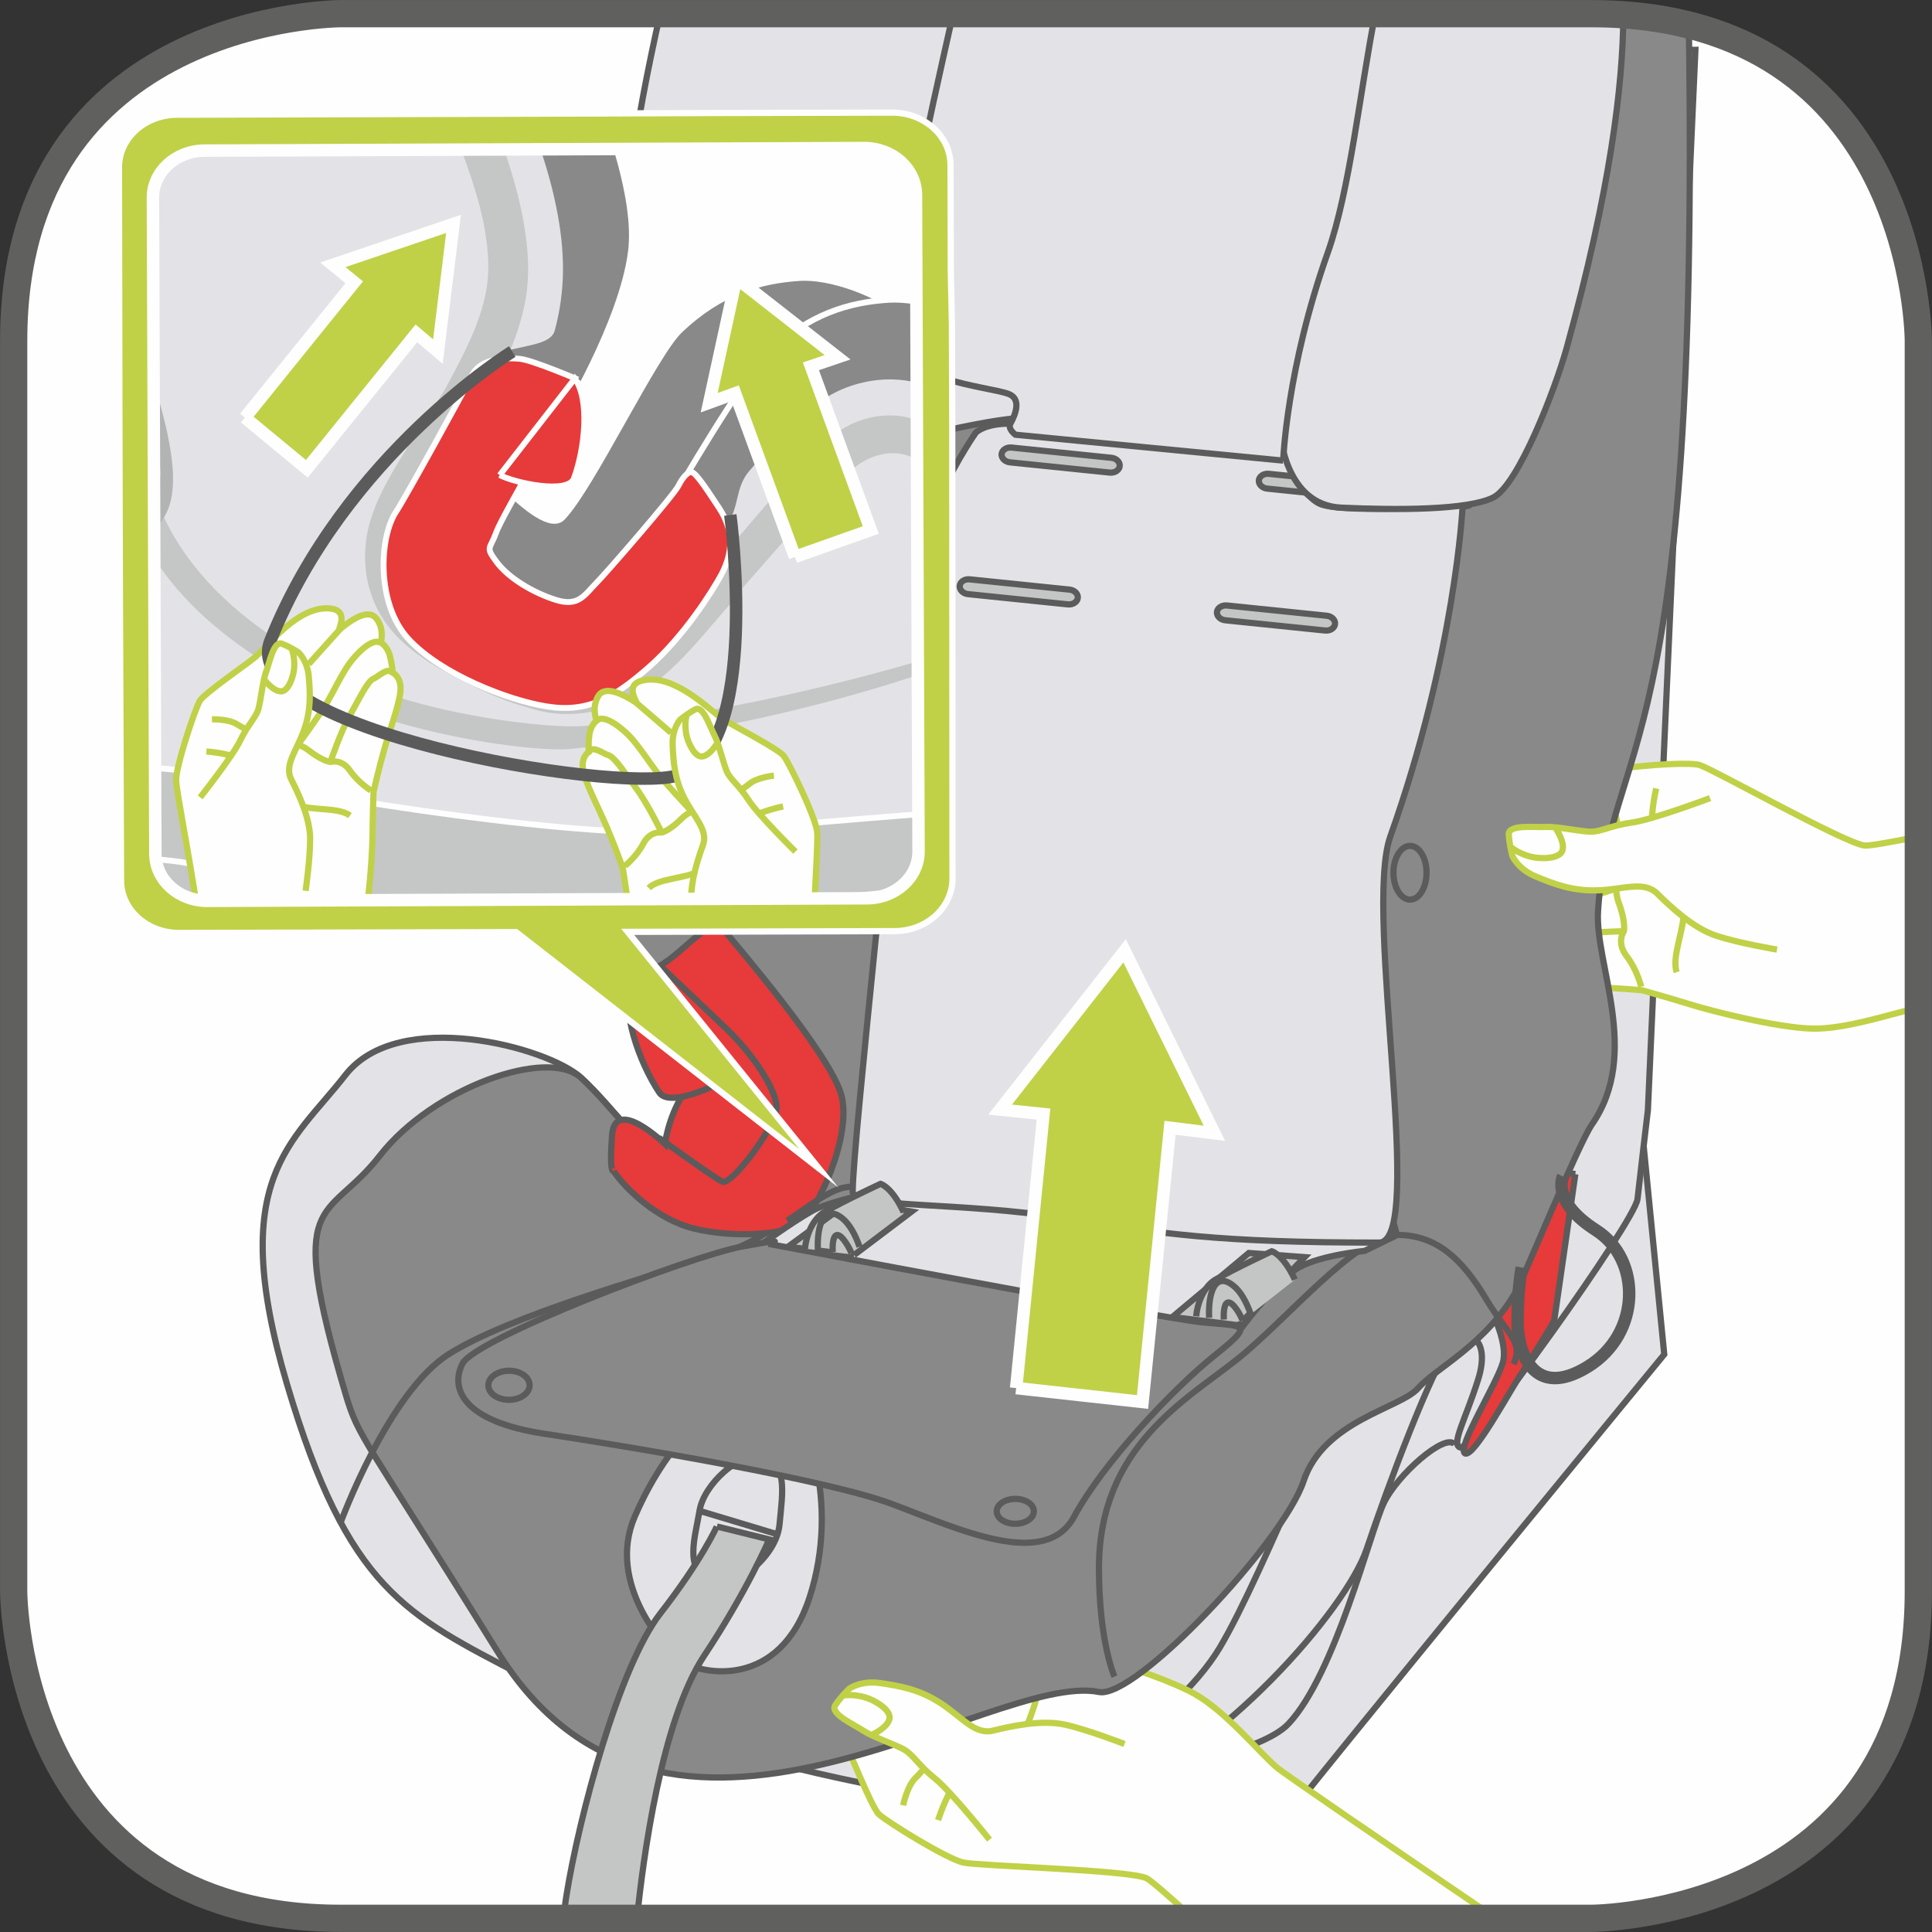 <?xml version="1.0" encoding="UTF-8"?>
<!DOCTYPE svg PUBLIC "-//W3C//DTD SVG 1.1//EN" "http://www.w3.org/Graphics/SVG/1.1/DTD/svg11.dtd">
<!-- Creator: CorelDRAW 2017 -->
<svg xmlns="http://www.w3.org/2000/svg" xml:space="preserve" width="25mm" height="25mm" version="1.1" style="shape-rendering:geometricPrecision; text-rendering:geometricPrecision; image-rendering:optimizeQuality; fill-rule:evenodd; clip-rule:evenodd"
viewBox="0 0 158.17 158.17"
 xmlns:xlink="http://www.w3.org/1999/xlink">
 <rect x="0" y="0" width="158.17" height="158.17" fill="#333333" stroke="none"/>
 <defs>
  <style type="text/css">
   <![CDATA[
    .str4 {stroke:#FEFEFE;stroke-width:0.51;stroke-miterlimit:10}
    .str6 {stroke:#FEFEFE;stroke-width:0.51;stroke-miterlimit:4}
    .str0 {stroke:#5B5B5B;stroke-width:0.51;stroke-miterlimit:10}
    .str1 {stroke:#5B5B5B;stroke-width:0.51;stroke-miterlimit:4}
    .str2 {stroke:#C0D147;stroke-width:0.51;stroke-miterlimit:10}
    .str3 {stroke:#FEFEFE;stroke-width:1.02;stroke-miterlimit:10}
    .str8 {stroke:#FEFEFE;stroke-width:1.02;stroke-miterlimit:4}
    .str7 {stroke:#5B5B5B;stroke-width:1.02;stroke-miterlimit:10}
    .str9 {stroke:#60605F;stroke-width:2.23;stroke-miterlimit:4}
    .str5 {stroke:#FEFEFE;stroke-width:0.48;stroke-miterlimit:4}
    .fil2 {fill:none;fill-rule:nonzero}
    .fil0 {fill:#FEFEFE;fill-rule:nonzero}
    .fil10 {fill:#C5C6C6;fill-rule:nonzero}
    .fil5 {fill:#C4C5C5;fill-rule:nonzero}
    .fil11 {fill:#B2B3B3;fill-rule:nonzero}
    .fil4 {fill:#898989;fill-rule:nonzero}
    .fil6 {fill:#727271;fill-rule:nonzero}
    .fil8 {fill:#5B5B5B;fill-rule:nonzero}
    .fil3 {fill:#E73A3A;fill-rule:nonzero}
    .fil1 {fill:#E3E3E7;fill-rule:nonzero}
    .fil7 {fill:#C0D147;fill-rule:nonzero}
    .fil9 {fill:#3F3E3F;fill-rule:nonzero}
   ]]>
  </style>
 </defs>
 <g id="Слой_x0020_1">
  <path class="fil0" d="M27.9 1.12c0,0 -26.78,0 -26.78,26.78l0 102.37c0,0 0,26.78 26.78,26.78l102.37 0c0,0 26.78,0 26.78,-26.78l0 -102.37c0,0 0,-26.78 -26.78,-26.78l-102.37 0z"/>
  <path class="fil1" d="M73.5 146.13c0,0 16.8,5.6 20.54,6.23 3.74,0.62 8.51,0.2 10.79,-2.9 2.28,-3.11 31.42,-38.58 31.42,-38.58l-1.69 -17.09 -61.06 52.34z"/>
  <path class="fil2 str0" d="M73.5 146.13c0,0 16.8,5.6 20.54,6.23 3.74,0.62 8.51,0.2 10.79,-2.9 2.28,-3.11 31.42,-38.58 31.42,-38.58l-1.69 -17.09 -61.06 52.34"/>
  <path class="fil2 str1" d="M95.48 144.7c0,0 7.85,-1.28 10.01,-3.58 3.83,-4.08 6.68,-15.7 7.79,-18.05 1.11,-2.35 5.07,-5.81 5.81,-4.82"/>
  <path class="fil1" d="M56.69 4.63c0,0 -9.75,17.64 -10.37,35.06 -0.62,17.43 -2.08,33.61 3.73,39 5.81,5.4 9.34,8.92 8.72,11.62 -0.62,2.7 -1.46,6.23 -3.94,4.98 -2.49,-1.25 -4.56,-4.57 -7.26,-7.06 -2.7,-2.49 -14.94,-5.81 -19.3,-0.21 -4.36,5.6 -9.75,8.51 -4.77,25.31 4.98,16.81 9.75,18.88 19.3,23.86 9.54,4.98 38.8,13.07 47.93,9.75 9.13,-3.32 19.5,-15.15 21.16,-20.13 1.66,-4.98 5.39,-14.94 6.85,-16.6 1.45,-1.66 3.32,-0.63 2.28,2.7 -1.04,3.32 -2.28,5.39 -1.45,5.6 0.83,0.21 14.28,-18.49 14.49,-20.35 0.21,-1.87 0.85,-7.28 0.85,-7.28l3.89 -86.8 -82.09 0.52z"/>
  <path class="fil2 str0" d="M56.69 4.63c0,0 -9.75,17.64 -10.37,35.06 -0.62,17.43 -2.08,33.61 3.73,39 5.81,5.4 9.34,8.92 8.72,11.62 -0.62,2.7 -1.46,6.23 -3.94,4.98 -2.49,-1.25 -4.56,-4.57 -7.26,-7.06 -2.7,-2.49 -14.94,-5.81 -19.3,-0.21 -4.36,5.6 -9.75,8.51 -4.77,25.31 4.98,16.81 9.75,18.88 19.3,23.86 9.54,4.98 38.8,13.07 47.93,9.75 9.13,-3.32 19.5,-15.15 21.16,-20.13 1.66,-4.98 5.39,-14.94 6.85,-16.6 1.45,-1.66 3.32,-0.63 2.28,2.7 -1.04,3.32 -2.28,5.39 -1.45,5.6 0.83,0.21 14.28,-18.49 14.49,-20.35 0.21,-1.87 0.85,-7.28 0.85,-7.28l3.89 -86.8 -82.09 0.52"/>
  <path class="fil2 str1" d="M85.11 147.78c0,0 11,-6.64 14.73,-12.86 3.73,-6.23 10.17,-23.24 13.07,-27.18 2.9,-3.94 5.39,-5.81 5.39,-5.81"/>
  <path class="fil0" d="M97.7 157.06c-2.1,-1.92 -3.54,-3.17 -3.87,-3.31 -1.64,-0.67 -13.55,-0.98 -14.93,-1.26 -1.37,-0.28 -6.3,-3.36 -6.94,-3.95 -0.63,-0.6 -2.53,-5.49 -2.94,-6.24 -0.78,-1.41 -3.81,-5.03 -2.91,-7.94 0.64,-2.04 2.41,-0.09 2.19,-0.53 -0.6,-1.22 -1.4,-3.12 -0.21,-3.66 1.19,-0.54 2.35,0.11 2.35,0.11 0,0 0.47,-0.54 1.44,-0.56 0.98,-0.02 1.63,0.11 1.63,0.11 0,0 0.57,-0.73 1.81,-0.35 1.24,0.37 3.47,1.86 5.19,2.82 1.72,0.96 3.75,1.94 3.75,1.94 0,0 2.24,0.61 4.01,1.04 1.77,0.43 7.02,2 9.54,3.4 2.52,1.41 5.35,4.85 6.71,6.01 0.54,0.47 8.56,5.96 17.99,12.38l-24.84 0z"/>
  <path class="fil2 str2" d="M97.7 157.06c-2.1,-1.92 -3.54,-3.17 -3.87,-3.31 -1.64,-0.67 -13.55,-0.98 -14.93,-1.26 -1.37,-0.28 -6.3,-3.36 -6.94,-3.95 -0.63,-0.6 -2.53,-5.49 -2.94,-6.24 -0.78,-1.41 -3.81,-5.03 -2.91,-7.94 0.64,-2.04 2.41,-0.09 2.19,-0.53 -0.6,-1.22 -1.4,-3.12 -0.21,-3.66 1.19,-0.54 2.35,0.11 2.35,0.11 0,0 0.47,-0.54 1.44,-0.56 0.98,-0.02 1.63,0.11 1.63,0.11 0,0 0.57,-0.73 1.81,-0.35 1.24,0.37 3.47,1.86 5.19,2.82 1.72,0.96 3.75,1.94 3.75,1.94 0,0 2.24,0.61 4.01,1.04 1.77,0.43 7.02,2 9.54,3.4 2.52,1.41 5.35,4.85 6.71,6.01 0.54,0.47 8.56,5.96 17.99,12.38m-48.57 -9.27c0,0 0.32,-1.59 1.02,-2.25 0.69,-0.66 2,-2.42 2,-2.42 0,0 0.69,-2.68 2,-3.72 1.31,-1.04 1.56,-1.78 1.56,-1.78 0,0 -0.11,-1.11 1.24,-1.64 1.35,-0.54 2.31,-1.53 2.31,-1.53m-3.55 3.17c0,0 -2.63,-1.64 -3.96,-2.86 -1.33,-1.23 -2.79,-2.37 -2.92,-3 -0.13,-0.64 -0.81,-1.58 -0.13,-1.93m4.5 10.25c0,0 -2.3,-2.66 -3.15,-3.46 -0.84,-0.79 -2.45,-2.09 -3.23,-3.01 -0.77,-0.92 -1.89,-2.67 -1.2,-3.33m6.37 18.72c0,0 0.66,-2.04 1.29,-2.74 0.63,-0.69 4.85,-3.33 5.73,-4.61 0.88,-1.28 1.09,-3.82 2.14,-4.69"/>
  <line class="fil2" x1="70.88" y1="137.51" x2="68.32" y2= "133.83" />
  <line class="fil2 str2" x1="70.88" y1="137.51" x2="68.32" y2= "133.83" />
  <path class="fil3" d="M128.97 96.12c0,0 -3.46,-0.49 -6.31,-1.36 -2.84,-0.87 -4.45,-2.72 -4.45,-2.72 0,0 0.25,4.33 0,5.81 -0.25,1.48 -1.73,4.08 -1.73,4.08 0,0 3.46,1.61 4.45,3.21 0.99,1.61 2.6,4.7 2.1,6.43 -0.5,1.73 -3.83,7.05 -3.09,7.42 0.74,0.37 3.83,-5.44 4.7,-6.67 0.87,-1.24 2.6,-4.2 2.6,-4.2l1.73 -11.99z"/>
  <path class="fil2 str1" d="M128.97 96.12c0,0 -3.46,-0.49 -6.31,-1.36 -2.84,-0.87 -4.45,-2.72 -4.45,-2.72 0,0 0.25,4.33 0,5.81 -0.25,1.48 -1.73,4.08 -1.73,4.08 0,0 3.46,1.61 4.45,3.21 0.99,1.61 2.6,4.7 2.1,6.43 -0.5,1.73 -3.83,7.05 -3.09,7.42 0.74,0.37 3.83,-5.44 4.7,-6.67 0.87,-1.24 2.6,-4.2 2.6,-4.2l1.73 -11.99"/>
  <path class="fil0" d="M157.06 68.49c-2.46,0.5 -4.1,0.78 -4.43,0.73 -1.75,-0.26 -12.14,-6.12 -13.46,-6.58 -1.32,-0.46 -13.15,0.53 -15.88,2.96 -0.65,0.58 3.2,2.83 3.03,3.66 -0.16,0.84 -8.92,1.43 -9.35,2.72 -1.09,3.23 2.61,1.87 2.18,2.25 -0.69,0.63 -1.16,1.36 -0.7,2.02 0.75,1.08 2.08,1.12 2.08,1.12 0,0 0.12,0.71 0.95,1.22 0.83,0.52 1.46,0.75 1.46,0.75 0,0 0.12,0.92 1.37,1.23 1.26,0.32 3.94,0.18 5.91,0.24 1.97,0.06 4.21,0.26 4.21,0.26 0,0 2.23,0.63 3.98,1.17 1.74,0.54 7.05,1.89 9.93,1.97 2.82,0.08 6.89,-1.35 8.72,-1.7l0 -14.04z"/>
  <path class="fil2 str2" d="M157.06 68.49c-2.46,0.5 -4.1,0.78 -4.43,0.73 -1.75,-0.26 -12.14,-6.12 -13.46,-6.58 -1.32,-0.46 -13.15,0.53 -15.88,2.96 -0.65,0.58 3.2,2.83 3.03,3.66 -0.16,0.84 -8.92,1.43 -9.35,2.72 -1.09,3.23 2.61,1.87 2.18,2.25 -0.69,0.63 -1.16,1.36 -0.7,2.02 0.75,1.08 2.08,1.12 2.08,1.12 0,0 0.12,0.71 0.95,1.22 0.83,0.52 1.46,0.75 1.46,0.75 0,0 0.12,0.92 1.37,1.23 1.26,0.32 3.94,0.18 5.91,0.24 1.97,0.06 4.21,0.26 4.21,0.26 0,0 2.23,0.63 3.98,1.17 1.74,0.54 7.05,1.89 9.93,1.97 2.82,0.08 6.89,-1.35 8.72,-1.7m-24.55 -18.38c0,0 -0.54,1.53 -0.28,2.45 0.25,0.92 0.48,3.11 0.48,3.11 0,0 -0.78,2.65 -0.19,4.21 0.59,1.56 0.43,2.33 0.43,2.33 0,0 -0.66,0.9 0.22,2.05 0.88,1.15 1.19,2.5 1.19,2.5m-1.42 -4.54c0,0 -3.1,0.05 -4.87,0.42 -1.77,0.37 -3.61,0.6 -4.04,1.08 -0.44,0.48 -1.5,0.94 -1.1,1.59m9.12 -6.5c0,0 -3.34,1.1 -4.47,1.35 -1.13,0.25 -3.18,0.54 -4.32,0.93 -1.13,0.39 -2.99,1.32 -2.74,2.24m15.07 -12.8c0,0 -0.48,2.1 -0.3,3.02 0.19,0.92 2.45,5.35 2.55,6.9 0.1,1.55 -1.02,3.84 -0.57,5.12"/>
  <path class="fil0" d="M119.14 74.24c0,0 2.48,-0.98 4.94,-1.71l-4.94 1.71z"/>
  <path class="fil2 str2" d="M119.14 74.24c0,0 2.48,-0.98 4.94,-1.71l-4.94 1.71"/>
  <path class="fil4" d="M57.9 1.12c-3.86,8.41 -11.13,25.82 -11.59,38.57 -0.62,17.43 -2.08,33.61 3.73,39 5.81,5.4 9.34,8.92 8.72,11.62 -0.62,2.7 -1.46,6.23 -3.94,4.98 -2.49,-1.25 -4.56,-4.57 -7.26,-7.06 -2.7,-2.49 -12.11,0.79 -16.47,6.39 -4.36,5.6 -7.77,2.74 -2.79,19.54 1.07,3.6 1.36,3.23 12.44,21.06 13.7,22.08 40.35,1.52 49.23,3.3 3,0.6 15.09,-12.28 16.75,-17.26 1.66,-4.98 7.94,-5.95 9.39,-7.62 1.45,-1.66 5.58,-3.55 8.12,-8.12 0.42,-0.75 5.02,-11.91 6.09,-13.45 4.06,-5.84 0.22,-13.14 0.51,-17.51 0.94,-14.22 8.37,-11.43 7.43,-72.54 -2.35,-0.59 -5,-0.92 -7.99,-0.92l0 0 -72.37 0z"/>
  <path class="fil2 str1" d="M57.9 1.12c-3.86,8.41 -11.13,25.82 -11.59,38.57 -0.62,17.43 -2.08,33.61 3.73,39 5.81,5.4 9.34,8.92 8.72,11.62 -0.62,2.7 -1.46,6.23 -3.94,4.98 -2.49,-1.25 -4.56,-4.57 -7.26,-7.06 -2.7,-2.49 -12.11,0.79 -16.47,6.39 -4.36,5.6 -7.77,2.74 -2.79,19.54 1.07,3.6 1.36,3.23 12.44,21.06 13.7,22.08 40.35,1.52 49.23,3.3 3,0.6 15.09,-12.28 16.75,-17.26 1.66,-4.98 7.94,-5.95 9.39,-7.62 1.45,-1.66 5.58,-3.55 8.12,-8.12 0.42,-0.75 5.02,-11.91 6.09,-13.45 4.06,-5.84 0.22,-13.14 0.51,-17.51 0.94,-14.22 8.37,-11.43 7.43,-72.54m-55.22 31.84l0.42 -29.25m-55.61 120.13c0,0 3.94,-10.79 8.92,-13.9 4.98,-3.11 15.98,-6.23 21.99,-8.09 6.01,-1.87 8.5,-6.23 8.5,-6.23"/>
  <path class="fil3" d="M50.23 95.87c0.99,1.48 3.58,3.96 6.55,4.7 2.97,0.74 7.17,0.62 8.65,-0.37 1.48,-0.99 4.33,-7.17 3.46,-10.51 -0.86,-3.34 -8.78,-12.49 -9.76,-13.72 -0.99,-1.24 -4.2,3.34 -5.93,3.34 -1.73,0 -5.07,0.37 -4.95,-0.74 0.13,-1.11 -0.12,-1.73 -0.12,-1.73 0,0 -1.11,2.35 0,3.34 1.11,0.99 9.02,7.42 7.79,9.4 -1.24,1.98 -1.48,4.08 -1.48,4.08 0,0 -4.08,-3.95 -4.33,-0.74 -0.25,3.21 0.12,2.96 0.12,2.96z"/>
  <path class="fil2 str1" d="M50.23 95.87c0.99,1.48 3.58,3.96 6.55,4.7 2.97,0.74 7.17,0.62 8.65,-0.37 1.48,-0.99 4.33,-7.17 3.46,-10.51 -0.86,-3.34 -8.78,-12.49 -9.76,-13.72 -0.99,-1.24 -4.2,3.34 -5.93,3.34 -1.73,0 -5.07,0.37 -4.95,-0.74 0.13,-1.11 -0.12,-1.73 -0.12,-1.73 0,0 -1.11,2.35 0,3.34 1.11,0.99 9.02,7.42 7.79,9.4 -1.24,1.98 -1.48,4.08 -1.48,4.08 0,0 -4.08,-3.95 -4.33,-0.74 -0.25,3.21 0.12,2.96 0.12,2.96"/>
  <path class="fil3" d="M60.71 87.51c-1.22,1.08 -5.83,3.29 -6.73,1.94 -1.68,-2.52 -3.2,-6.87 -2.28,-9.13l9.01 7.19z"/>
  <path class="fil2 str1" d="M60.71 87.51c-1.22,1.08 -5.83,3.29 -6.73,1.94 -1.68,-2.52 -3.2,-6.87 -2.28,-9.13m2.24 12.83c0,0 4.45,3.22 5.19,3.59 0.74,0.37 4.45,-4.58 4.45,-6.06 0,-1.48 -1.98,-4.45 -4.21,-6.55 -2.22,-2.1 -5.19,-4.94 -5.19,-4.94"/>
  <path class="fil1" d="M63.45 114.54c2.67,0.6 5.32,8.53 2.84,16.2 -2.47,7.66 -8.9,6.3 -10.38,5.31 -1.48,-0.99 -6.29,-6.42 -3.95,-11.87 1.85,-4.33 6.05,-10.88 11.5,-9.64z"/>
  <path class="fil2 str0" d="M63.45 114.54c2.67,0.6 5.32,8.53 2.84,16.2 -2.47,7.66 -8.9,6.3 -10.38,5.31 -1.48,-0.99 -6.29,-6.42 -3.95,-11.87 1.85,-4.33 6.05,-10.88 11.5,-9.64"/>
  <path class="fil2 str1" d="M62.09 119.23c-1.55,-0.23 -4.45,2.23 -4.82,4.45 -0.37,2.23 -1.23,4.7 0.74,5.69 1.98,0.99 5.56,-1.86 5.81,-4.57 0.25,-2.72 0.74,-5.19 -1.73,-5.56m1.36 6.31l-6.18 -1.86"/>
  <path class="fil5" d="M58.68 124.98c0,0 -1.22,2.74 -4.62,7.11 -3.41,4.39 -6.69,16.81 -7.69,23.12 -0.1,0.61 -0.17,1.22 -0.22,1.85l6 0c0.5,-4.94 2.01,-16.24 5.5,-21.51 3.55,-5.35 5.32,-9.52 5.32,-9.52l-4.28 -1.06z"/>
  <path class="fil2 str1" d="M58.68 124.98c0,0 -1.22,2.74 -4.62,7.11 -3.41,4.39 -6.69,16.81 -7.69,23.12 -0.1,0.61 -0.17,1.22 -0.22,1.85m6 0c0.5,-4.94 2.01,-16.24 5.5,-21.51 3.55,-5.35 5.32,-9.52 5.32,-9.52l-4.28 -1.06"/>
  <path class="fil6" d="M64.07 105.76c0,0 4.08,-0.49 7.17,-0.37 3.09,0.12 6.55,0.99 9.02,2.23 2.47,1.24 5.81,3.21 5.81,3.21l-4.08 0c0,0 -4.33,-2.6 -6.8,-3.21 -2.47,-0.62 -11.13,-1.86 -11.13,-1.86z"/>
  <path class="fil2 str0" d="M64.07 105.76c0,0 4.08,-0.49 7.17,-0.37 3.09,0.12 6.55,0.99 9.02,2.23 2.47,1.24 5.81,3.21 5.81,3.21l-4.08 0c0,0 -4.33,-2.6 -6.8,-3.21 -2.47,-0.62 -11.13,-1.86 -11.13,-1.86"/>
  <path class="fil2 str1" d="M123.91 111.68c0.83,-1.87 -0.42,-2.28 -2.28,-5.39 -1.87,-3.11 -3.94,-5.19 -7.26,-5.19 -3.32,0 -8.92,6.85 -13.07,10.17 -4.15,3.32 -11.33,7.15 -11.33,17.11 0,6.03 1.27,8.88 1.27,8.88"/>
  <path class="fil6" d="M72.26 64c0,0.98 -0.79,1.78 -1.78,1.78 -0.98,0 -1.78,-0.79 -1.78,-1.78 0,-0.98 0.79,-1.78 1.78,-1.78 0.98,0 1.78,0.79 1.78,1.78z"/>
  <path class="fil2 str0" d="M72.26 64c0,0.98 -0.79,1.78 -1.78,1.78 -0.98,0 -1.78,-0.79 -1.78,-1.78 0,-0.98 0.79,-1.78 1.78,-1.78 0.98,0 1.78,0.79 1.78,1.78"/>
  <path class="fil6" d="M71.42 64c0,0.52 -0.42,0.94 -0.94,0.94 -0.52,0 -0.94,-0.42 -0.94,-0.94 0,-0.52 0.42,-0.94 0.94,-0.94 0.52,0 0.94,0.42 0.94,0.94z"/>
  <path class="fil2 str0" d="M71.42 64c0,0.52 -0.42,0.94 -0.94,0.94 -0.52,0 -0.94,-0.42 -0.94,-0.94 0,-0.52 0.42,-0.94 0.94,-0.94 0.52,0 0.94,0.42 0.94,0.94m31.68 42.92c2.28,-3.36 5.95,-5.03 7.79,-4.69m-46.44 -2.29c3.03,-2.06 4.2,-3.06 6.04,-2.73"/>
  <path class="fil1" d="M70.99 97.72c0,0 -2.84,0.67 -4.01,1.17 -1.17,0.5 -4.68,3.01 -4.68,3.01l39.07 7.18c0,0 3.17,-4.34 5.01,-5.34 1.84,-1 5.34,-1.33 5.34,-1.33l2.64 -1.29 -0.8 -3.05 -42.57 -0.33z"/>
  <path class="fil2 str0" d="M70.99 97.72c0,0 -2.84,0.67 -4.01,1.17 -1.17,0.5 -4.68,3.01 -4.68,3.01l39.07 7.18c0,0 3.17,-4.34 5.01,-5.34 1.84,-1 5.34,-1.33 5.34,-1.33l2.64 -1.29 -0.8 -3.05 -42.57 -0.33"/>
  <path class="fil1" d="M119.74 41.48c0,0 -0.59,12.04 -5.92,27.01 -2.21,6.21 2.97,33.24 -0.93,33.24 -13.2,0 -17.91,-0.73 -25.71,-2 -8.29,-1.35 -17.37,-0.82 -17.37,-2.17 0,-4.12 3.75,-37.02 4.16,-45.73 0.41,-8.71 5.92,-16.41 5.92,-16.41 0,0 0.67,-0.74 2.79,-0.74 2.13,0 22.35,2.13 22.35,2.13 0,0 1.35,3.7 3.03,4.44 1.68,0.73 9.28,0.28 11.26,0.13 1.98,-0.15 0.4,0.12 0.4,0.12z"/>
  <path class="fil2 str0" d="M119.74 41.48c0,0 -0.59,12.04 -5.92,27.01 -2.21,6.21 2.97,33.24 -0.93,33.24 -13.2,0 -17.91,-0.73 -25.71,-2 -8.29,-1.35 -17.37,-0.82 -17.37,-2.17 0,-4.12 3.75,-37.02 4.16,-45.73 0.41,-8.71 5.92,-16.41 5.92,-16.41 0,0 0.67,-0.74 2.79,-0.74 2.13,0 22.35,2.13 22.35,2.13 0,0 1.35,3.7 3.03,4.44 1.68,0.73 9.28,0.28 11.26,0.13 1.98,-0.15 0.4,0.12 0.4,0.12"/>
  <path class="fil5" d="M91.67 38.16c-0.04,0.33 -0.4,0.57 -0.81,0.53l-8.18 -0.84c-0.41,-0.04 -0.71,-0.35 -0.68,-0.68 0.04,-0.33 0.4,-0.57 0.81,-0.53l8.18 0.84c0.41,0.04 0.71,0.35 0.68,0.68z"/>
  <path class="fil2 str1" d="M91.67 38.16c-0.04,0.33 -0.4,0.57 -0.81,0.53l-8.18 -0.84c-0.41,-0.04 -0.71,-0.35 -0.68,-0.68 0.04,-0.33 0.4,-0.57 0.81,-0.53l8.18 0.84c0.41,0.04 0.71,0.35 0.68,0.68"/>
  <path class="fil5" d="M112.73 40.31c-0.04,0.33 -0.4,0.57 -0.81,0.53l-8.18 -0.84c-0.41,-0.04 -0.71,-0.35 -0.68,-0.68 0.04,-0.33 0.4,-0.57 0.81,-0.53l8.18 0.84c0.41,0.04 0.71,0.35 0.68,0.68z"/>
  <path class="fil2 str1" d="M112.73 40.31c-0.04,0.33 -0.4,0.57 -0.81,0.53l-8.18 -0.84c-0.41,-0.04 -0.71,-0.35 -0.68,-0.68 0.04,-0.33 0.4,-0.57 0.81,-0.53l8.18 0.84c0.41,0.04 0.71,0.35 0.68,0.68"/>
  <path class="fil5" d="M109.3 51.09c-0.04,0.33 -0.4,0.57 -0.81,0.53l-8.18 -0.84c-0.41,-0.04 -0.71,-0.35 -0.68,-0.68 0.04,-0.33 0.4,-0.57 0.81,-0.53l8.18 0.84c0.41,0.04 0.71,0.35 0.68,0.68z"/>
  <path class="fil2 str1" d="M109.3 51.09c-0.04,0.33 -0.4,0.57 -0.81,0.53l-8.18 -0.84c-0.41,-0.04 -0.71,-0.35 -0.68,-0.68 0.04,-0.33 0.4,-0.57 0.81,-0.53l8.18 0.84c0.41,0.04 0.71,0.35 0.68,0.68"/>
  <path class="fil5" d="M88.24 48.95c-0.04,0.33 -0.4,0.57 -0.81,0.53l-8.18 -0.84c-0.41,-0.04 -0.71,-0.35 -0.68,-0.68 0.04,-0.34 0.4,-0.57 0.81,-0.53l8.18 0.84c0.41,0.04 0.71,0.35 0.68,0.68z"/>
  <path class="fil2 str1" d="M88.24 48.95c-0.04,0.33 -0.4,0.57 -0.81,0.53l-8.18 -0.84c-0.41,-0.04 -0.71,-0.35 -0.68,-0.68 0.04,-0.34 0.4,-0.57 0.81,-0.53l8.18 0.84c0.41,0.04 0.71,0.35 0.68,0.68"/>
  <path class="fil1" d="M54.05 1.12c-1.94,8.59 -4.01,20.17 -2.14,24.05 3.11,6.43 6.85,11.2 13.7,11.62 6.85,0.42 15.97,-3.32 20.33,-2.49 4.36,0.83 18.88,1.24 18.88,1.24 0,0 0.41,5.81 4.98,6.02 4.56,0.21 10.37,0.21 12.45,-0.83 2.07,-1.04 5.1,-8.95 6.01,-12.24 3.57,-12.9 4.62,-21.56 4.64,-27.28 -0.85,-0.06 -1.72,-0.09 -2.63,-0.09l0 0 -76.22 0z"/>
  <path class="fil2 str0" d="M54.05 1.12c-1.94,8.59 -4.01,20.17 -2.14,24.05 3.11,6.43 6.85,11.2 13.7,11.62 6.85,0.42 15.97,-3.32 20.33,-2.49 4.36,0.83 18.88,1.24 18.88,1.24 0,0 0.41,5.81 4.98,6.02 4.56,0.21 10.37,0.21 12.45,-0.83 2.07,-1.04 5.1,-8.95 6.01,-12.24 3.57,-12.9 4.62,-21.56 4.64,-27.28"/>
  <path class="fil1" d="M105.05 37.71l-21.92 -2.12c0,0 -0.65,-0.47 -0.41,-0.91 0.45,-0.81 0.91,-2.05 -0.18,-2.44 -1.67,-0.61 -9.1,-1.13 -8.73,-4.62 0.81,-7.68 0.17,-7.1 1.44,-13.7 0.49,-2.55 1.68,-7.94 2.78,-12.8l34.56 0c-1.25,6.32 -2.08,14.47 -3.89,19.57 -3.37,9.48 -3.65,17.03 -3.65,17.03z"/>
  <path class="fil2 str0" d="M105.05 37.71l-21.92 -2.12c0,0 -0.65,-0.47 -0.41,-0.91 0.45,-0.81 0.91,-2.05 -0.18,-2.44 -1.67,-0.61 -9.1,-1.13 -8.73,-4.62 0.81,-7.68 0.17,-7.1 1.44,-13.7 0.49,-2.55 1.68,-7.94 2.78,-12.8m34.56 0c-1.25,6.32 -2.08,14.47 -3.89,19.57 -3.37,9.48 -3.65,17.03 -3.65,17.03"/>
  <path class="fil4" d="M62.9 101.83c0,0 2.14,-0.57 -2.14,0.22 -4.28,0.79 -21.88,7.56 -22.9,9.59 -1.02,2.03 0,4.74 6.77,5.75 6.77,1.02 23.01,3.72 28.42,5.75 5.42,2.03 12.52,5.41 14.89,1.02 2.37,-4.4 8.12,-10.49 11.51,-13.2 1.99,-1.59 2.46,-2.13 1.82,-2.37 -0.45,-0.17 -1.44,-0.19 -2.83,-0.33 -3.38,-0.34 -35.53,-6.43 -35.53,-6.43z"/>
  <path class="fil2 str1" d="M62.9 101.83c0,0 2.14,-0.57 -2.14,0.22 -4.28,0.79 -21.88,7.56 -22.9,9.59 -1.02,2.03 0,4.74 6.77,5.75 6.77,1.02 23.01,3.72 28.42,5.75 5.42,2.03 12.52,5.41 14.89,1.02 2.37,-4.4 8.12,-10.49 11.51,-13.2 1.99,-1.59 2.46,-2.13 1.82,-2.37 -0.45,-0.17 -1.44,-0.19 -2.83,-0.33 -3.38,-0.34 -35.53,-6.43 -35.53,-6.43"/>
  <polygon class="fil5" points="69.92,102.75 74.63,99.19 69.59,98.35 64.51,102.07 "/>
  <polyline class="fil2 str1" points="69.92,102.75 74.63,99.19 69.59,98.35 64.51,102.07 69.92,102.75 "/>
  <polygon class="fil5" points="101.39,108.5 106.81,102.92 102.24,102.58 95.98,107.82 "/>
  <polyline class="fil2 str1" points="101.39,108.5 106.81,102.92 102.24,102.58 95.98,107.82 101.39,108.5 "/>
  <path class="fil0" d="M140 65.34c0,0 -4.7,1.77 -6.39,2 -1.69,0.23 -2.55,0.77 -3.4,0.75 -0.85,-0.02 -2.73,-0.43 -3.65,-0.39 -0.92,0.05 -3.09,-0.23 -3.04,0.62 0.05,0.85 0.3,1.77 0.3,1.77 0,0 0.46,1.07 1.92,1.67 1.46,0.6 2.99,1.21 5.1,1.13 2.11,-0.08 3.75,-0.81 4.85,0.28 1.1,1.09 2.95,2.83 4.83,3.44 1.88,0.62 4.96,1.13 4.96,1.13l-5.48 -12.4z"/>
  <path class="fil2 str2" d="M140 65.34c0,0 -4.7,1.77 -6.39,2 -1.69,0.23 -2.55,0.77 -3.4,0.75 -0.85,-0.02 -2.73,-0.43 -3.65,-0.39 -0.92,0.05 -3.09,-0.23 -3.04,0.62 0.05,0.85 0.3,1.77 0.3,1.77 0,0 0.46,1.07 1.92,1.67 1.46,0.6 2.99,1.21 5.1,1.13 2.11,-0.08 3.75,-0.81 4.85,0.28 1.1,1.09 2.95,2.83 4.83,3.44 1.88,0.62 4.96,1.13 4.96,1.13m-18.08 -9.87c0,0 0.74,1.08 0.51,1.77 -0.23,0.7 -1.83,0.7 -2.62,0.49 -1.19,-0.32 -1.73,-0.9 -1.73,-0.9"/>
  <polygon class="fil7" points="83.19,113.64 93.54,114.78 95.79,92.33 99.42,92.78 92.07,77.84 81.88,90.84 85.43,91.21 "/>
  <polyline class="fil2 str3" points="83.19,113.64 93.54,114.78 95.79,92.33 99.42,92.78 92.07,77.84 81.88,90.84 85.43,91.21 83.19,113.64 "/>
  <path class="fil5" d="M68.17 102.51c-0.05,-1.21 0.23,-2 1.04,-0.83 0.2,0.28 0.36,0.59 0.5,0.92l-0.11 0.08 -1.44 -0.17zm-1.2 -0.14c-0.1,-2.09 0.51,-3.84 2.01,-2.62 0.58,0.47 1.05,1.32 1.4,2.32l3.62 -2.84c-0.97,-2.08 -1.89,-2.32 -1.89,-2.32 0,0 -2.93,1.36 -4.61,2.32 -0.76,0.43 -1.44,1.55 -1.58,3l1.06 0.12z"/>
  <path class="fil2 str1" d="M68.17 102.51c-0.05,-1.21 0.23,-2 1.04,-0.83 0.2,0.28 0.36,0.59 0.5,0.92m-2.75 -0.23c-0.1,-2.09 0.51,-3.84 2.01,-2.62 0.58,0.47 1.05,1.32 1.4,2.32m-4.47 0.17c0.15,-1.45 0.82,-2.56 1.58,-3 1.68,-0.96 4.61,-2.32 4.61,-2.32 0,0 0.92,0.24 1.89,2.32"/>
  <path class="fil5" d="M100.19 108.03c-0.05,-1.21 0.23,-2 1.05,-0.83 0.2,0.28 0.36,0.59 0.5,0.92l-0.11 0.08 -1.44 -0.17zm-1.2 -0.14c-0.1,-2.09 0.51,-3.84 2.01,-2.61 0.58,0.47 1.05,1.32 1.4,2.32l3.62 -2.84c-0.97,-2.08 -1.89,-2.32 -1.89,-2.32 0,0 -2.93,1.36 -4.61,2.32 -0.76,0.43 -1.44,1.55 -1.58,3l1.06 0.13z"/>
  <path class="fil2 str1" d="M100.19 108.03c-0.05,-1.21 0.23,-2 1.05,-0.83 0.2,0.28 0.36,0.59 0.5,0.92m-2.75 -0.23c-0.1,-2.09 0.51,-3.84 2.01,-2.61 0.58,0.47 1.05,1.32 1.4,2.32m-4.47 0.16c0.15,-1.45 0.82,-2.56 1.58,-3 1.68,-0.96 4.61,-2.32 4.61,-2.32 0,0 0.92,0.24 1.89,2.32"/>
  <path class="fil7" d="M9.74 13.69l0.04 22.36 0.03 10.95 0.1 25.07c-0.01,2.39 2.13,4.32 4.76,4.31l27.58 -0.07 24.79 19.34 -15.65 -19.36 21.84 -0.06c2.63,-0 4.76,-1.94 4.75,-4.33l-0.02 -37.59 -0.03 -7.87 -0.09 -4.26 -0.02 -8.65c-0,-2.38 -2.14,-4.31 -4.77,-4.31l-14.09 0.03 -9.76 0.04 -34.71 0.1c-2.63,0.01 -4.76,1.94 -4.75,4.33z"/>
  <path class="fil2 str4" d="M9.74 13.69l0.04 22.36 0.03 10.95 0.1 25.07c-0.01,2.39 2.13,4.32 4.76,4.31l27.58 -0.07 24.79 19.34 -15.65 -19.36 21.84 -0.06c2.63,-0 4.76,-1.94 4.75,-4.33l-0.02 -37.59 -0.03 -7.87 -0.09 -4.26 -0.02 -8.65c-0,-2.38 -2.14,-4.31 -4.77,-4.31l-14.09 0.03 -9.76 0.04 -34.71 0.1c-2.63,0.01 -4.76,1.94 -4.75,4.33"/>
  <path class="fil0" d="M16.74 12.33c-2.34,0.01 -4.23,1.74 -4.22,3.86l0.2 53.73c0.02,2.12 1.91,3.84 4.27,3.83l53.99 -0.21c2.34,-0.01 4.24,-1.74 4.22,-3.86l-0.21 -53.73c-0.01,-2.13 -1.91,-3.83 -4.25,-3.83l-54 0.21z"/>
  <path class="fil8" d="M30.24 72.91c0,0 -6.03,0.44 -9.45,0.83l10.94 -0.04 -1.49 -0.79z"/>
  <path class="fil9" d="M15.77 73.6l-0.36 -7.76c0,0 -0.99,-0.34 -1.79,0.18 -0.24,0.15 -0.55,0.27 -0.91,0.37l0.01 3.54c0.01,1.74 1.29,3.21 3.05,3.68z"/>
  <path class="fil8" d="M23.98 65.7l-2.37 -0.5c0,0 -5.67,-1.44 -6.64,-1.02 -0.96,0.39 -0.64,1.67 -0.6,2.94 0.03,0.92 -0.2,3.81 -0.34,5.57 0.76,0.66 1.8,1.07 2.95,1.06l0 0 1.32 -0.01c2.44,-0.73 6.18,-1.94 6.18,-1.94l1.15 -4.06 -1.66 -2.04z"/>
  <path class="fil10" d="M12.81 69.24l0.09 1.75c0.52,1.6 2.15,2.77 4.09,2.76l0 0 18.46 -0.07 -0.53 -4.74 -14.53 -2.76 -7.58 3.05z"/>
  <path class="fil2 str5" d="M12.81 69.24l0.09 1.75m22.55 2.69l-0.53 -4.74 -14.53 -2.76 -7.58 3.05"/>
  <path class="fil4" d="M75.03 26.44c-3.28,-2.66 -7.21,-3.83 -9.53,-3.7 -3.34,0.21 -6.57,1.18 -9.83,4.27 -2.1,1.98 -7.24,12.88 -9.64,15.36 -1.76,1.82 -8.46,-6.67 -8.46,-6.67l-6.36 20.84 43.93 -1.39 -0.11 -28.72z"/>
  <path class="fil2 str6" d="M75.03 26.44c-3.28,-2.66 -7.21,-3.83 -9.53,-3.7 -3.34,0.21 -6.57,1.18 -9.83,4.27 -2.1,1.98 -7.24,12.88 -9.64,15.36 -1.76,1.82 -8.46,-6.67 -8.46,-6.67l-6.36 20.84 43.93 -1.39"/>
  <path class="fil4" d="M43.26 33.83l2.67 0.77c0,0 5.02,-8.23 5.73,-14.03 0.27,-2.2 -0.2,-5.03 -1.18,-8.37l-21.34 0.09c8.07,12.28 14.12,21.55 14.12,21.55z"/>
  <path class="fil2 str5" d="M43.26 33.83l2.67 0.77c0,0 5.02,-8.23 5.73,-14.03 0.27,-2.2 -0.2,-5.03 -1.18,-8.37m-21.34 0.09c8.07,12.28 14.12,21.55 14.12,21.55"/>
  <path class="fil4" d="M75.02 24.69c-0.82,-0.14 -1.57,-0.18 -2.22,-0.15 -3.33,0.2 -6.57,1.19 -9.82,4.27 -2.1,1.98 -7.79,11.81 -7.79,11.81l11.2 4.77 8.71 -0.77 -0.08 -19.93z"/>
  <path class="fil2 str5" d="M75.02 24.69c-0.82,-0.14 -1.57,-0.18 -2.22,-0.15 -3.33,0.2 -6.57,1.19 -9.82,4.27 -2.1,1.98 -7.79,11.81 -7.79,11.81l11.2 4.77 8.71 -0.77"/>
  <path class="fil1" d="M75.19 67.32c-0.82,0.64 -1.65,1.27 -2.49,1.88 -1.33,0.97 -2.72,1.86 -4.15,2.68 -1.14,0.65 -2.3,1.24 -3.51,1.69l-0.02 0.01 -32.99 0.13 -0.18 -0.16c-0.45,-0.39 -0.9,-0.79 -1.37,-1.18 -0.41,-0.35 -0.84,-0.71 -1.29,-1 -1,-0.72 -2.04,-1.31 -3.13,-1.79 -0.18,-0.08 -0.36,-0.14 -0.55,-0.18 -3.95,-1.67 -8.57,-2.31 -12.66,-3.1l-0.14 -0.03 -0.19 -50.07 0 0c-0.01,-2.12 1.88,-3.84 4.22,-3.86l27.52 -0.11c0.51,1.55 0.96,3.12 1.28,4.73 0.36,1.74 0.57,3.52 0.55,5.28 -0.02,1.63 -0.25,3.25 -0.67,4.81 -0.5,1.93 -5.85,0.74 -7.37,4.05 -0.95,2.09 3.04,5.53 1.74,7.41 -1.02,1.52 -2.16,2.96 -3.06,4.56 -0.27,0.49 -0.52,0.98 -0.73,1.5 -0.17,0.46 -0.31,0.94 -0.33,1.44 -0.02,0.36 0.02,0.74 0.12,1.09 0.11,0.34 0.28,0.69 0.5,0.98 0.26,0.38 0.59,0.69 0.91,0.99 0.44,0.37 0.91,0.69 1.39,1 0.96,0.63 2,1.16 3.01,1.68 0.84,0.41 1.66,0.85 2.53,1.19 1.03,0.39 2.12,0.65 3.18,0.5 0.49,-0.1 0.98,-0.26 1.43,-0.51 0.54,-0.29 1.03,-0.66 1.49,-1.07 0.58,-0.52 1.12,-1.09 1.65,-1.7 0.74,-0.86 1.45,-1.78 2.15,-2.7 1.23,-1.47 4.14,-2.88 5.35,-4.36 1.22,-1.48 0.72,-3.08 1.96,-4.54 1.26,-1.47 2.52,-2.89 3.93,-4.18 1.44,-1.32 2.88,-2.35 4.75,-2.9 1.69,-0.5 3.37,-0.55 5.01,-0.16l0.14 36.01z"/>
  <path class="fil1" d="M12.71 65.2c2.59,0.52 5.2,0.91 7.77,1.51 1.71,0.4 3.39,0.9 5.02,1.56 1.31,0.52 2.59,1.16 3.77,1.98 0.5,0.32 0.98,0.69 1.44,1.07 0.96,0.78 1.85,1.61 2.81,2.38l27.43 -0.11c1.19,-0.2 2.37,-0.48 3.51,-0.89 1.21,-0.43 2.4,-1 3.54,-1.64 1.4,-0.79 2.74,-1.68 4.06,-2.61 0.68,-0.49 1.87,-0.72 3.14,-0.9l-0.05 -13.48c-7.68,2.25 -18.38,4.79 -27.61,5.38 -2.04,0.12 -7.55,-0.37 -13.09,-1.83 -7.91,-2.09 -18.36,-7.68 -21.67,-16.81l-0.16 -0.49 0.09 24.88z"/>
  <path class="fil10" d="M75.14 55.26c-6.98,2.32 -16.68,4.78 -28.25,6.04 -2.04,0.23 -7.56,-0.35 -13.1,-1.81 -6.87,-1.82 -16.58,-6.54 -21.15,-13.77l-0.02 -5.41 0.16 0.5c3.31,9.13 13.77,14.72 21.67,16.81 5.54,1.46 11.05,1.94 13.09,1.83 9.32,-0.59 19.99,-3.09 27.61,-5.31l0 1.13z"/>
  <path class="fil11" d="M12.62 43.27c0.3,-0.2 0.56,-0.47 0.74,-0.8 0.12,-0.19 0.23,-0.39 0.32,-0.6 0.29,-0.61 0.41,-1.29 0.46,-1.97 0.07,-0.89 0,-1.79 -0.13,-2.69 -0.16,-1.18 -0.43,-2.35 -0.74,-3.52 -0.22,-0.87 -0.46,-1.73 -0.71,-2.59l0.05 12.17z"/>
  <path class="fil9" d="M12.6 36.29c0.26,1.4 0.43,2.99 0.05,3.88l-0.04 0.09 -0.02 -3.97z"/>
  <path class="fil2 str5" d="M12.6 36.29c0.26,1.4 0.43,2.99 0.05,3.88l-0.04 0.09"/>
  <path class="fil10" d="M37.76 12.25c0.3,0.79 0.58,1.59 0.85,2.4 0.49,1.5 0.92,3.04 1.15,4.61 0.21,1.32 0.29,2.67 0.13,3.98 -0.15,1.17 -0.49,2.29 -0.9,3.4 -0.63,1.59 -1.41,3.1 -2.21,4.58 -0.46,0.88 -0.71,1.25 -1.27,2.06 -0.63,0.9 -0.76,1.06 -1.33,2.02 -0.94,1.53 -1.92,3.03 -2.76,4.66 -0.5,0.98 -0.94,2.02 -1.22,3.1 -0.48,1.94 -0.42,4.07 0.31,5.93 0.38,1 0.95,1.93 1.64,2.73 0.71,0.82 1.54,1.5 2.42,2.12 0.61,0.42 1.25,0.81 1.88,1.15 0.84,0.48 1.71,0.9 2.57,1.33 1.31,0.61 2.64,1.19 4.03,1.55 1.32,0.47 2.6,0.64 3.99,0.57 1.46,-0.08 2.74,-0.43 4.02,-1.1 1.97,-0.85 3.41,-2.01 4.91,-3.57 1.43,-1.47 2.71,-3.1 4.11,-4.65 -0.03,-0.02 -0.06,-0.04 -0.09,-0.07 1.67,-1.91 3.35,-3.8 5.01,-5.71 1.03,-1.16 2.05,-2.32 3.13,-3.4 1.02,-1.02 2.23,-2.24 3.67,-2.64 0.86,-0.25 1.63,-0.29 2.5,-0.01 0.26,0.09 0.51,0.2 0.75,0.32l-0.01 -3.22c-1.32,-0.46 -2.69,-0.51 -4.19,-0.1 -1.86,0.52 -3.14,1.68 -4.48,3.01 -1.34,1.31 -2.55,2.71 -3.74,4.14 -1.59,1.85 -3.19,3.7 -4.77,5.55 -0.61,0.74 -1.21,1.49 -1.82,2.24 -0.07,0.11 -0.15,0.2 -0.22,0.31 -1.07,1.36 -2.46,3.22 -3.72,4.37l-0 0.02c-0.94,0.91 -1.95,1.55 -3.14,2l-0.02 0.01c-0.23,0.08 -0.47,0.16 -0.71,0.21 -0.06,0.02 -0.12,0.03 -0.18,0.04 -0.28,0.06 -0.55,0.12 -0.84,0.14 0,0 -0.01,-0 -0.03,-0 0,0 -0.02,-0 -0.03,0l-0.06 0.01c-0.19,0 -0.37,-0 -0.54,0 -0.13,0 -0.25,-0.02 -0.38,-0.02 -0.08,0 -0.15,-0.01 -0.22,-0.02 0,0 -0.06,0 -0.1,-0.01l-0.06 -0c-0.1,-0 -0.19,-0.03 -0.3,-0.04 -0.61,-0.12 -1.22,-0.27 -1.82,-0.48 -0.08,-0.03 -0.15,-0.06 -0.24,-0.08 -0.15,-0.06 -0.31,-0.13 -0.48,-0.18 -0.17,-0.07 -0.33,-0.14 -0.49,-0.21 -0.07,-0.04 -0.14,-0.07 -0.22,-0.11 -0.14,-0.06 -0.27,-0.12 -0.42,-0.19 -0.66,-0.31 -2.49,-1.3 -3.13,-1.67 -1.04,-0.58 -2.04,-1.19 -2.98,-1.95 -0.1,-0.08 -0.17,-0.15 -0.26,-0.23 -0.04,-0.05 -0.08,-0.08 -0.14,-0.12 -0.19,-0.17 -0.38,-0.35 -0.56,-0.55 -0.37,-0.39 -0.69,-0.81 -0.96,-1.28 -0.21,-0.36 -0.36,-0.75 -0.51,-1.15 -0.19,-0.56 -0.27,-1.11 -0.28,-1.7 -0.01,-0.15 -0.02,-0.3 -0.01,-0.45 0.01,-0.08 0.01,-0.15 0.02,-0.23 0.06,-0.59 0.18,-1.16 0.35,-1.72 0.01,-0.08 0.04,-0.16 0.07,-0.24 0.05,-0.12 0.09,-0.26 0.14,-0.4 0.03,-0.08 0.06,-0.15 0.09,-0.22 0.05,-0.15 0.12,-0.3 0.18,-0.43 0.02,-0.06 0.06,-0.13 0.09,-0.17 0.06,-0.16 0.14,-0.33 0.21,-0.48 0.13,-0.24 0.24,-0.46 0.37,-0.67 0.1,-0.19 0.2,-0.38 0.29,-0.56 0.12,-0.19 0.24,-0.38 0.34,-0.58 0.14,-0.22 0.27,-0.42 0.4,-0.64 0.56,-0.89 1.12,-1.79 1.67,-2.7 0.39,-0.62 0.78,-1.21 1.2,-1.78 0.5,-0.71 0.71,-1.06 1.14,-1.83 0.95,-1.8 1.9,-3.62 2.61,-5.57 0.46,-1.26 0.82,-2.58 0.98,-3.93 0.17,-1.55 0.1,-3.16 -0.14,-4.72 -0.26,-1.88 -0.75,-3.74 -1.32,-5.54 -0.14,-0.43 -0.28,-0.85 -0.43,-1.27l-3.53 0.01z"/>
  <path class="fil10" d="M12.7 62.87c2.14,0.17 4.53,0.46 6.93,0.96 6.38,1.34 28.07,5.05 38.46,4.24 4.78,-0.37 11.51,-0.98 17.11,-1.41l0.01 3.02 0 0c0.02,2.12 -1.88,3.86 -4.22,3.87l-42.77 0.17c-0.49,-0.4 -1.05,-0.73 -1.64,-0.94 -1.27,-0.44 -6.57,-1.23 -11.3,-2.12 -0.71,-0.13 -1.57,-0.23 -2.51,-0.3 -0.02,-0.14 -0.03,-0.28 -0.03,-0.42l-0.03 -7.06z"/>
  <path class="fil2 str5" d="M12.7 62.87c2.14,0.17 4.53,0.46 6.93,0.96 6.38,1.34 28.07,5.05 38.46,4.24 4.78,-0.37 11.51,-0.98 17.11,-1.41m-46.98 7.05c-0.49,-0.4 -1.05,-0.73 -1.64,-0.94 -1.27,-0.44 -6.57,-1.23 -11.3,-2.12 -0.71,-0.13 -1.57,-0.23 -2.51,-0.3"/>
  <line class="fil2" x1="73.04" y1="73.05" x2="67.93" y2= "73.56" />
  <line class="fil2 str6" x1="73.04" y1="73.05" x2="67.93" y2= "73.56" />
  <path class="fil3" d="M47.31 31.07c0,0 -3.67,-1.57 -4.72,-1.69 -1.07,-0.11 -3.24,-0.12 -3.96,1.37 -0.73,1.45 -5.51,10.12 -6.2,11.14 -1.4,2.1 -1.64,7.57 1.02,10.43 2.63,2.86 8.1,5 11.29,5.51 3.36,0.55 5.48,-0.67 8.37,-3.2 2.89,-2.54 5.19,-6.2 5.93,-7.56 0.72,-1.36 1.29,-3.25 -0.16,-5.47 -1.46,-2.24 -1.89,-2.75 -2.18,-2.92 -0.32,-0.17 -0.82,0.41 -1.15,1.08 -0.3,0.67 -5.78,7 -6.73,7.97 -0.95,0.95 -1.43,1.97 -3.29,1.39 -1.86,-0.58 -3.86,-1.77 -4.85,-3.08 -0.98,-1.31 -0.57,-1.02 -0.05,-2.47 0.52,-1.44 5.84,-10.35 6.68,-12.49z"/>
  <path class="fil2 str5" d="M47.31 31.07c0,0 -3.67,-1.57 -4.72,-1.69 -1.07,-0.11 -3.24,-0.12 -3.96,1.37 -0.73,1.45 -5.51,10.12 -6.2,11.14 -1.4,2.1 -1.64,7.57 1.02,10.43 2.63,2.86 8.1,5 11.29,5.51 3.36,0.55 5.48,-0.67 8.37,-3.2 2.89,-2.54 5.19,-6.2 5.93,-7.56 0.72,-1.36 1.29,-3.25 -0.16,-5.47 -1.46,-2.24 -1.89,-2.75 -2.18,-2.92 -0.32,-0.17 -0.82,0.41 -1.15,1.08 -0.3,0.67 -5.78,7 -6.73,7.97 -0.95,0.95 -1.43,1.97 -3.29,1.39 -1.86,-0.58 -3.86,-1.77 -4.85,-3.08 -0.98,-1.31 -0.57,-1.02 -0.05,-2.47 0.52,-1.44 5.84,-10.35 6.68,-12.49"/>
  <path class="fil3" d="M18.66 73.75c0.56,-0.19 1.3,-0.2 2.1,-0.03l0.1 0.02 -2.2 0.01z"/>
  <path class="fil2 str5" d="M18.66 73.75c0.56,-0.19 1.3,-0.2 2.1,-0.03l0.1 0.02"/>
  <path class="fil0" d="M16.02 73.66c-0.51,-3.5 -1.58,-8.9 -1.6,-9.76 -0.03,-1.19 1.56,-5.87 1.93,-6.51 0.37,-0.64 4.06,-3.15 4.6,-3.64 1.02,-0.92 3.43,-4.13 6.01,-3.94 1.82,0.13 0.54,1.98 0.86,1.71 0.9,-0.74 2.31,-1.76 3,-0.88 0.68,0.88 0.36,1.97 0.36,1.97 0,0 0.54,0.28 0.74,1.09 0.21,0.81 0.23,1.37 0.23,1.37 0,0 0.71,0.33 0.64,1.43 -0.07,1.1 -0.87,3.24 -1.33,4.85 -0.46,1.61 -0.88,3.48 -0.88,3.48 0,0 -0.07,1.97 -0.08,3.52 -0.01,0.99 -0.13,3.24 -0.39,5.35l-13.13 0.05 0 0c-0.33,0 -0.65,-0.03 -0.96,-0.1z"/>
  <path class="fil2 str2" d="M16.02 73.66c-0.51,-3.5 -1.58,-8.9 -1.6,-9.76 -0.03,-1.19 1.56,-5.87 1.93,-6.51 0.37,-0.64 4.06,-3.15 4.6,-3.64 1.02,-0.92 3.43,-4.13 6.01,-3.94 1.82,0.13 0.54,1.98 0.86,1.71 0.9,-0.74 2.31,-1.76 3,-0.88 0.68,0.88 0.36,1.97 0.36,1.97 0,0 0.54,0.28 0.74,1.09 0.21,0.81 0.23,1.37 0.23,1.37 0,0 0.71,0.33 0.64,1.43 -0.07,1.1 -0.87,3.24 -1.33,4.85 -0.46,1.61 -0.88,3.48 -0.88,3.48 0,0 -0.07,1.97 -0.08,3.52 -0.01,0.99 -0.13,3.24 -0.39,5.35m-12.76 -14.81c0,0 1.38,-0.04 2.06,0.41 0.68,0.44 2.4,1.19 2.4,1.19 0,0 2.35,0.06 3.46,0.94 1.12,0.88 1.78,0.95 1.78,0.95 0,0 0.9,-0.3 1.6,0.71 0.71,1.01 1.71,1.62 1.71,1.62m-3.31 -2.32c0,0 0.84,-2.5 1.6,-3.83 0.76,-1.34 1.42,-2.77 1.92,-2.99 0.5,-0.23 1.15,-0.97 1.57,-0.48m-7.62 5.71c0,0 1.76,-2.42 2.25,-3.27 0.5,-0.85 1.26,-2.44 1.87,-3.26 0.61,-0.82 1.85,-2.08 2.53,-1.64m-14.27 8.89c0,0 1.82,0.15 2.52,0.54 0.7,0.39 3.7,3.37 4.93,3.85 1.23,0.48 3.38,0.16 4.3,0.86"/>
  <line class="fil2" x1="25.28" y1="54.36" x2="27.83" y2= "51.52" />
  <line class="fil2 str2" x1="25.28" y1="54.36" x2="27.83" y2= "51.52" />
  <path class="fil0" d="M66.7 73.56c0.12,-2.56 0.26,-4.91 0.2,-5.45 -0.12,-1.19 -2.28,-5.63 -2.73,-6.22 -0.45,-0.59 -4.42,-2.63 -5.02,-3.04 -1.12,-0.78 -3.92,-3.67 -6.46,-3.16 -1.79,0.36 -0.29,2.03 -0.64,1.81 -0.98,-0.62 -2.51,-1.46 -3.08,-0.5 -0.57,0.96 -0.12,2 -0.12,2 0,0 -0.5,0.35 -0.6,1.17 -0.1,0.82 -0.05,1.39 -0.05,1.39 0,0 -0.67,0.42 -0.46,1.5 0.2,1.08 1.27,3.1 1.93,4.64 0.66,1.54 1.31,3.34 1.31,3.34 0,0 0.21,1.27 0.39,2.57l15.33 -0.06z"/>
  <path class="fil2 str2" d="M66.7 73.56c0.12,-2.56 0.26,-4.91 0.2,-5.45 -0.12,-1.19 -2.28,-5.63 -2.73,-6.22 -0.45,-0.59 -4.42,-2.63 -5.02,-3.04 -1.12,-0.78 -3.92,-3.67 -6.46,-3.16 -1.79,0.36 -0.29,2.03 -0.64,1.81 -0.98,-0.62 -2.51,-1.46 -3.08,-0.5 -0.57,0.96 -0.12,2 -0.12,2 0,0 -0.5,0.35 -0.6,1.17 -0.1,0.82 -0.05,1.39 -0.05,1.39 0,0 -0.67,0.42 -0.46,1.5 0.2,1.08 1.27,3.1 1.93,4.64 0.66,1.54 1.31,3.34 1.31,3.34 0,0 0.21,1.27 0.39,2.57m11.99 -10.11c0,0 -1.37,0.14 -1.99,0.66 -0.62,0.52 -2.23,1.48 -2.23,1.48 0,0 -2.32,0.35 -3.32,1.36 -1,1.02 -1.65,1.16 -1.65,1.16 0,0 -0.93,-0.18 -1.5,0.9 -0.57,1.09 -1.5,1.82 -1.5,1.82m3 -2.72c0,0 -1.15,-2.37 -2.07,-3.6 -0.92,-1.23 -1.75,-2.56 -2.28,-2.73 -0.53,-0.17 -1.27,-0.82 -1.62,-0.28m8.27 4.71c0,0 -2.04,-2.18 -2.64,-2.97 -0.6,-0.78 -1.56,-2.26 -2.27,-3 -0.71,-0.74 -2.09,-1.84 -2.71,-1.31m15.26 7.04c0,0 -1.79,0.38 -2.44,0.85 -0.64,0.47 -3.25,3.8 -4.41,4.44 -1.16,0.63 -3.33,0.58 -4.15,1.39"/>
  <line class="fil2" x1="54.94" y1="59.99" x2="52.05" y2= "57.5" />
  <line class="fil2 str2" x1="54.94" y1="59.99" x2="52.05" y2= "57.5" />
  <path class="fil2 str7" d="M41.94 28.78c0,0 -13.73,8.45 -19.8,23.67 -2.89,7.27 28.2,12.56 33.35,11.03 6.89,-2.04 4.3,-21.32 4.3,-21.32"/>
  <path class="fil0" d="M16.39 65.28c0,0 2.65,-3.35 3.28,-4.66 0.63,-1.31 1.28,-1.87 1.48,-2.56 0.2,-0.69 0.36,-2.32 0.63,-3.05 0.28,-0.73 0.62,-2.56 1.29,-2.31 0.67,0.25 1.35,0.7 1.35,0.7 0,0 0.75,0.65 0.86,1.99 0.11,1.34 0.21,2.74 -0.41,4.43 -0.61,1.69 -1.62,2.83 -1.02,4 0.59,1.17 1.52,3.12 1.54,4.8 0.01,1.68 -0.37,4.31 -0.37,4.31l-8.62 -7.65z"/>
  <path class="fil2 str2" d="M16.39 65.28c0,0 2.65,-3.35 3.28,-4.66 0.63,-1.31 1.28,-1.87 1.48,-2.56 0.2,-0.69 0.36,-2.32 0.63,-3.05 0.28,-0.73 0.62,-2.56 1.29,-2.31 0.67,0.25 1.35,0.7 1.35,0.7 0,0 0.75,0.65 0.86,1.99 0.11,1.34 0.21,2.74 -0.41,4.43 -0.61,1.69 -1.62,2.83 -1.02,4 0.59,1.17 1.52,3.12 1.54,4.8 0.01,1.68 -0.37,4.31 -0.37,4.31m-3.31 -17.2c0,0 0.68,0.88 1.31,0.87 0.62,-0.01 1.04,-1.3 1.07,-1.99 0.05,-1.04 -0.27,-1.63 -0.27,-1.63"/>
  <path class="fil0" d="M65.12 69.72c0,0 -3.04,-2.99 -3.83,-4.21 -0.79,-1.23 -1.51,-1.7 -1.79,-2.36 -0.28,-0.66 -0.65,-2.26 -1.01,-2.95 -0.36,-0.69 -0.93,-2.47 -1.56,-2.13 -0.64,0.34 -1.26,0.86 -1.26,0.86 0,0 -0.66,0.74 -0.6,2.08 0.06,1.35 0.14,2.74 0.96,4.34 0.82,1.6 1.97,2.61 1.52,3.84 -0.4,1.1 -0.98,2.85 -0.96,4.4l5.16 -0.02 3.38 -3.86z"/>
  <path class="fil2 str2" d="M65.12 69.72c0,0 -3.04,-2.99 -3.83,-4.21 -0.79,-1.23 -1.51,-1.7 -1.79,-2.36 -0.28,-0.66 -0.65,-2.26 -1.01,-2.95 -0.36,-0.69 -0.93,-2.47 -1.56,-2.13 -0.64,0.34 -1.26,0.86 -1.26,0.86 0,0 -0.66,0.74 -0.6,2.08 0.06,1.35 0.14,2.74 0.96,4.34 0.82,1.6 1.97,2.61 1.52,3.84 -0.4,1.1 -0.98,2.85 -0.96,4.4m2.09 -12.69c0,0 -0.57,0.96 -1.19,1.03 -0.62,0.07 -1.19,-1.16 -1.31,-1.84 -0.18,-1.03 0.07,-1.66 0.07,-1.66"/>
  <polygon class="fil7" points="20.05,34.19 25.12,38.38 34.09,27.29 35.85,28.78 37.13,18.33 27.25,21.68 29,23.11 "/>
  <polyline class="fil2 str3" points="20.05,34.19 25.12,38.38 34.09,27.29 35.85,28.78 37.13,18.33 27.25,21.68 29,23.11 20.05,34.19 "/>
  <polygon class="fil7" points="65.08,45.59 71.29,43.39 66.39,29.99 68.57,29.25 60.28,22.77 58.06,32.97 60.18,32.2 "/>
  <polyline class="fil2 str3" points="65.08,45.59 71.29,43.39 66.39,29.99 68.57,29.25 60.28,22.77 58.06,32.97 60.18,32.2 65.08,45.59 "/>
  <path class="fil2 str8" d="M16.74 12.33c-2.34,0.01 -4.23,1.74 -4.22,3.86l0.2 53.73c0.02,2.12 1.91,3.84 4.27,3.83l53.99 -0.21c2.34,-0.01 4.24,-1.74 4.22,-3.86l-0.21 -53.73c-0.01,-2.13 -1.91,-3.83 -4.25,-3.83l-54 0.21"/>
  <path class="fil0" d="M81.01 150.61c0,0 -3.12,-3.92 -4.46,-5 -1.34,-1.07 -1.8,-1.97 -2.54,-2.38 -0.73,-0.41 -2.56,-1.03 -3.33,-1.54 -0.76,-0.51 -2.77,-1.39 -2.3,-2.09 0.47,-0.7 1.16,-1.36 1.16,-1.36 0,0 0.95,-0.68 2.51,-0.45 1.56,0.23 3.19,0.49 4.96,1.65 1.77,1.15 2.81,2.62 4.3,2.24 1.5,-0.37 3.98,-0.91 5.91,-0.48 1.93,0.44 4.84,1.58 4.84,1.58l-11.07 7.83z"/>
  <path class="fil2 str2" d="M81.01 150.61c0,0 -3.12,-3.92 -4.46,-5 -1.34,-1.07 -1.8,-1.97 -2.54,-2.38 -0.73,-0.41 -2.56,-1.03 -3.33,-1.54 -0.76,-0.51 -2.77,-1.39 -2.3,-2.09 0.47,-0.7 1.16,-1.36 1.16,-1.36 0,0 0.95,-0.68 2.51,-0.45 1.56,0.23 3.19,0.49 4.96,1.65 1.77,1.15 2.81,2.62 4.3,2.24 1.5,-0.37 3.98,-0.91 5.91,-0.48 1.93,0.44 4.84,1.58 4.84,1.58m-20.59 -0.8c0,0 1.19,-0.54 1.35,-1.26 0.16,-0.72 -1.21,-1.54 -2,-1.76 -1.18,-0.34 -1.95,-0.12 -1.95,-0.12"/>
  <path class="fil2 str7" d="M127.96 96.32c0,0 -1.01,2.03 2.71,4.4 3.72,2.37 3.72,8.46 -0.68,11.17 -4.4,2.71 -5.75,-1.1 -5.75,-3.72 0,-2.62 0.34,-4.4 0.34,-4.4"/>
  <path class="fil4" d="M43.36 113.41c0,0.65 -0.76,1.19 -1.69,1.19 -0.94,0 -1.69,-0.53 -1.69,-1.19 0,-0.65 0.76,-1.19 1.69,-1.19 0.94,0 1.69,0.53 1.69,1.19z"/>
  <path class="fil2 str1" d="M43.36 113.41c0,0.65 -0.76,1.19 -1.69,1.19 -0.94,0 -1.69,-0.53 -1.69,-1.19 0,-0.65 0.76,-1.19 1.69,-1.19 0.94,0 1.69,0.53 1.69,1.19"/>
  <path class="fil4" d="M84.64 123.73c0,0.56 -0.68,1.02 -1.52,1.02 -0.84,0 -1.52,-0.45 -1.52,-1.02 0,-0.56 0.68,-1.02 1.52,-1.02 0.84,0 1.52,0.45 1.52,1.02z"/>
  <path class="fil2 str1" d="M84.64 123.73c0,0.56 -0.68,1.02 -1.52,1.02 -0.84,0 -1.52,-0.45 -1.52,-1.02 0,-0.56 0.68,-1.02 1.52,-1.02 0.84,0 1.52,0.45 1.52,1.02"/>
  <path class="fil4" d="M116.79 71.45c0,1.21 -0.6,2.2 -1.35,2.2 -0.75,0 -1.36,-0.99 -1.36,-2.2 0,-1.21 0.61,-2.2 1.36,-2.2 0.75,0 1.35,0.98 1.35,2.2z"/>
  <path class="fil2 str1" d="M116.79 71.45c0,1.21 -0.6,2.2 -1.35,2.2 -0.75,0 -1.36,-0.99 -1.36,-2.2 0,-1.21 0.61,-2.2 1.36,-2.2 0.75,0 1.35,0.98 1.35,2.2"/>
  <path class="fil3" d="M40.91 38.89c1.25,0.66 5.59,1.59 6.08,0.27 0.9,-2.47 1.31,-6.45 0.07,-8.17l-6.15 7.91z"/>
  <path class="fil2 str5" d="M40.91 38.89c1.25,0.66 5.59,1.59 6.08,0.27 0.9,-2.47 1.31,-6.45 0.07,-8.17l-6.15 7.91"/>
  <path class="fil2 str9" d="M27.9 1.12c0,0 -26.78,0 -26.78,26.78l0 102.37c0,0 0,26.78 26.78,26.78l102.37 0c0,0 26.78,0 26.78,-26.78l0 -102.37c0,0 0,-26.78 -26.78,-26.78l-102.37 0z"/>
 </g>
</svg>
